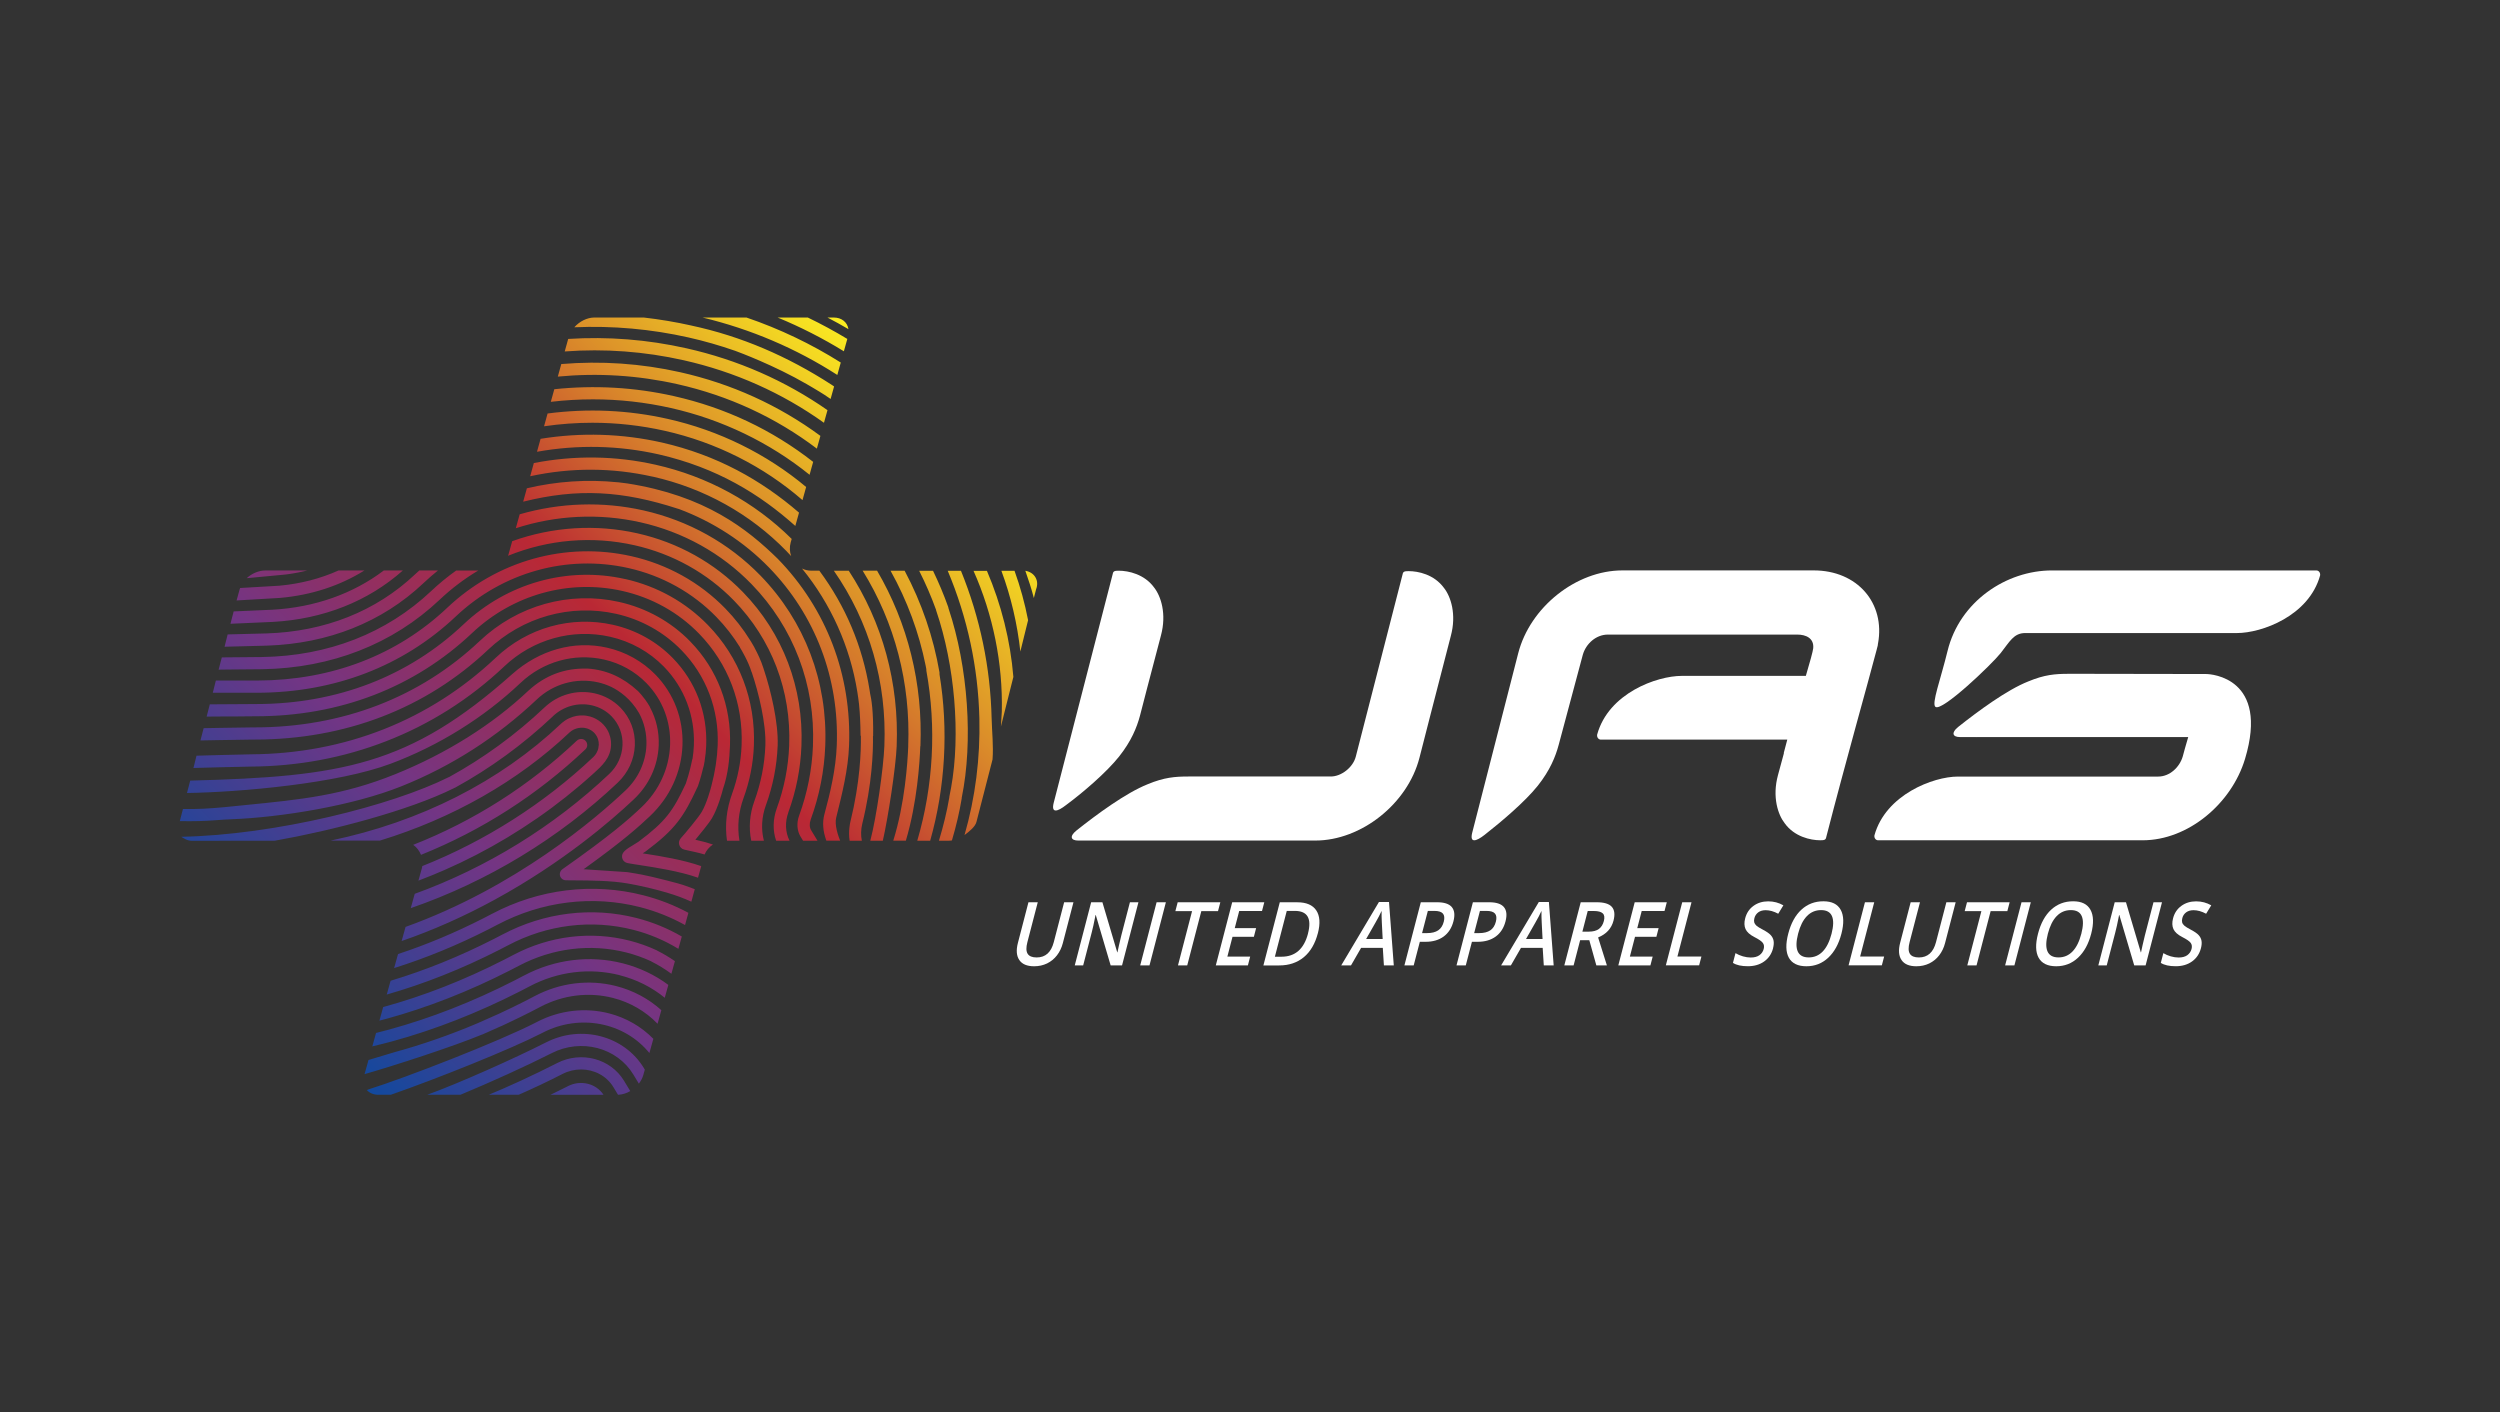 <?xml version="1.0" encoding="UTF-8"?><svg id="Artwork" xmlns="http://www.w3.org/2000/svg" xmlns:xlink="http://www.w3.org/1999/xlink" viewBox="0 0 748.68 422.99"><rect x="0" y="0" width="748.68" height="422.99" fill="#333333" stroke="none"/><defs><style>.cls-1{fill:#fff;}.cls-2{fill:url(#UAS_Gradient_RGB);}</style><linearGradient id="UAS_Gradient_RGB" x1="88.3" y1="304.88" x2="274.9" y2="118.29" gradientUnits="userSpaceOnUse"><stop offset="0" stop-color="#11499e"/><stop offset=".28" stop-color="#733584"/><stop offset=".57" stop-color="#ba2834"/><stop offset=".77" stop-color="#da8a2a"/><stop offset=".93" stop-color="#f1d123"/><stop offset="1" stop-color="#fbed21"/></linearGradient></defs><path class="cls-1" d="m335.14,226.56c3.67-4.63,5.31-8.71,6.26-12.25.95-3.54,2.59-10.2,6.26-23.95,1.77-6.53,0-11.84-2.04-14.42-2.86-3.95-7.62-5.03-10.61-5.03-1.22,0-1.63.14-1.77.95-5.99,23.27-14.97,58.1-17.69,68.58-.82,3.27,1.22,2.59,3.67.68,5.17-3.81,12.25-9.93,15.92-14.56"/><path class="cls-1" d="m421.81,171.04c-1.22,0-1.63.14-1.77.95-4.22,16.33-14.01,54.56-14.01,54.56-.82,3.27-4.35,5.99-7.48,5.99h-42.59c-4.08,0-7.35.27-12.25,2.31-6.53,2.59-15.38,9.12-21.36,13.88-2.18,1.77-1.63,2.99.54,2.99h71.03c13.74,0,27.62-11.02,31.16-24.76,0,0,5.85-22.86,9.39-36.47,1.77-6.53,0-11.84-2.04-14.42-2.99-4.08-7.76-5.03-10.61-5.03"/><path class="cls-1" d="m321.47,270.2l-3.18,12.23c-.36,1.4-.95,2.62-1.76,3.67-.81,1.05-1.8,1.85-2.96,2.42-1.17.56-2.46.85-3.88.85-2.11,0-3.59-.62-4.43-1.86-.85-1.24-.99-2.95-.43-5.12l3.16-12.18h2.79l-3.11,11.96c-.41,1.56-.38,2.71.08,3.45.46.74,1.36,1.11,2.71,1.11,2.62,0,4.33-1.53,5.12-4.59l3.1-11.93h2.78Z"/><path class="cls-1" d="m336.02,289.11h-3.41l-4.45-15.07h-.09l-.16.84c-.31,1.6-.63,3.07-.98,4.4l-2.55,9.83h-2.52l4.91-18.91h3.37l4.44,14.99h.07c.04-.2.19-.92.47-2.17.28-1.25.51-2.22.69-2.92l2.57-9.9h2.55l-4.91,18.91Z"/><path class="cls-1" d="m341.46,289.11l4.91-18.91h2.78l-4.91,18.91h-2.78Z"/><path class="cls-1" d="m355.55,289.11h-2.78l4.22-16.25h-5l.69-2.65h12.77l-.69,2.65h-5l-4.22,16.25Z"/><path class="cls-1" d="m373.71,289.11h-9.61l4.91-18.91h9.61l-.68,2.61h-6.83l-1.34,5.15h6.4l-.67,2.59h-6.4l-1.54,5.93h6.83l-.68,2.63Z"/><path class="cls-1" d="m394.66,279.48c-.81,3.12-2.21,5.51-4.19,7.16-1.99,1.65-4.44,2.48-7.37,2.48h-4.75l4.91-18.91h5.25c2.7,0,4.6.81,5.68,2.43,1.08,1.62,1.24,3.9.48,6.84Zm-2.96.1c1.18-4.53-.14-6.79-3.94-6.79h-2.41l-3.56,13.72h1.98c4.09,0,6.74-2.31,7.94-6.93Z"/><path class="cls-1" d="m414.44,289.11l-.33-5.25h-6.5l-3.02,5.25h-2.93l11.29-18.98h3.02l1.43,18.98h-2.95Zm-.37-7.91l-.26-5.15c-.03-.35-.05-.89-.06-1.63-.01-.74-.01-1.28,0-1.63-.48,1.06-1.09,2.22-1.82,3.48l-2.81,4.93h4.95Z"/><path class="cls-1" d="m435.26,275.92c-.51,1.97-1.49,3.49-2.92,4.54-1.44,1.05-3.23,1.58-5.37,1.58h-1.77l-1.84,7.07h-2.78l4.91-18.91h4.89c2.12,0,3.59.48,4.4,1.45.81.97.97,2.39.48,4.27Zm-9.39,3.52h1.48c1.43,0,2.54-.28,3.35-.83.81-.55,1.37-1.41,1.67-2.59.28-1.09.19-1.9-.26-2.43-.46-.54-1.32-.8-2.58-.8h-1.93l-1.73,6.65Z"/><path class="cls-1" d="m450.86,275.92c-.51,1.97-1.49,3.49-2.92,4.54-1.44,1.05-3.23,1.58-5.37,1.58h-1.77l-1.84,7.07h-2.78l4.91-18.91h4.89c2.12,0,3.59.48,4.4,1.45.81.97.97,2.39.48,4.27Zm-9.39,3.52h1.48c1.43,0,2.54-.28,3.35-.83.81-.55,1.37-1.41,1.67-2.59.28-1.09.19-1.9-.26-2.43-.46-.54-1.32-.8-2.58-.8h-1.93l-1.73,6.65Z"/><path class="cls-1" d="m462.32,289.11l-.33-5.25h-6.5l-3.02,5.25h-2.93l11.29-18.98h3.02l1.43,18.98h-2.95Zm-.37-7.91l-.26-5.15c-.03-.35-.05-.89-.06-1.63-.01-.74-.01-1.28,0-1.63-.48,1.06-1.09,2.22-1.82,3.48l-2.81,4.93h4.95Z"/><path class="cls-1" d="m473.21,281.56l-1.96,7.55h-2.78l4.91-18.91h4.8c2.19,0,3.7.46,4.51,1.37.82.91.99,2.29.51,4.14-.61,2.35-2.15,4.03-4.61,5.03l2.63,8.37h-3.16l-2.11-7.55h-2.74Zm.66-2.56h1.93c1.29,0,2.3-.27,3.02-.8.72-.53,1.22-1.33,1.49-2.38.28-1.07.16-1.84-.34-2.3-.51-.47-1.39-.7-2.65-.7h-1.84l-1.6,6.18Z"/><path class="cls-1" d="m494.25,289.11h-9.61l4.91-18.91h9.61l-.68,2.61h-6.83l-1.34,5.15h6.4l-.67,2.59h-6.4l-1.54,5.93h6.83l-.68,2.63Z"/><path class="cls-1" d="m498.87,289.11l4.91-18.91h2.78l-4.22,16.25h7.19l-.69,2.65h-9.97Z"/><path class="cls-1" d="m530.99,283.97c-.44,1.68-1.32,3-2.67,3.96-1.34.96-2.97,1.43-4.89,1.43s-3.41-.33-4.46-1l.76-2.92c.67.41,1.41.72,2.22.96.81.23,1.59.35,2.34.35,1.1,0,1.97-.23,2.62-.7s1.07-1.09,1.27-1.87c.18-.71.1-1.31-.26-1.8-.35-.49-1.19-1.07-2.52-1.75-1.37-.7-2.25-1.5-2.66-2.39-.4-.9-.44-1.97-.11-3.23.41-1.58,1.24-2.82,2.48-3.72,1.24-.9,2.71-1.36,4.41-1.36s3.14.4,4.55,1.19l-1.54,2.52c-1.33-.71-2.58-1.06-3.77-1.06-.9,0-1.64.22-2.22.65-.58.44-.96,1.01-1.15,1.73-.13.49-.14.91-.05,1.26.1.35.32.68.66.99.34.31,1.01.72,1.98,1.23,1.1.58,1.87,1.12,2.32,1.62.45.5.73,1.06.84,1.69.11.63.05,1.37-.17,2.22Z"/><path class="cls-1" d="m551.45,279.63c-.8,3.08-2.11,5.47-3.94,7.18-1.83,1.71-4.01,2.56-6.54,2.56s-4.31-.85-5.25-2.54c-.94-1.69-1-4.1-.19-7.22.81-3.12,2.12-5.52,3.94-7.19,1.82-1.67,4.01-2.51,6.57-2.51s4.26.85,5.2,2.55c.94,1.7,1.01,4.09.21,7.18Zm-12.97,0c-.6,2.33-.64,4.09-.11,5.29.53,1.2,1.63,1.8,3.29,1.8s3.05-.59,4.2-1.78c1.15-1.19,2.03-2.96,2.64-5.31.6-2.32.64-4.08.12-5.28-.52-1.2-1.61-1.8-3.26-1.8s-3.08.6-4.24,1.8c-1.16,1.2-2.04,2.96-2.64,5.28Z"/><path class="cls-1" d="m553.59,289.11l4.91-18.91h2.78l-4.22,16.25h7.19l-.69,2.65h-9.97Z"/><path class="cls-1" d="m585.67,270.2l-3.18,12.23c-.36,1.4-.95,2.62-1.76,3.67-.81,1.05-1.8,1.85-2.96,2.42-1.17.56-2.46.85-3.88.85-2.11,0-3.59-.62-4.43-1.86-.85-1.24-.99-2.95-.43-5.12l3.16-12.18h2.79l-3.11,11.96c-.41,1.56-.38,2.71.08,3.45.46.74,1.36,1.11,2.71,1.11,2.62,0,4.33-1.53,5.12-4.59l3.1-11.93h2.78Z"/><path class="cls-1" d="m591.93,289.11h-2.78l4.22-16.25h-5l.69-2.65h12.77l-.69,2.65h-5l-4.22,16.25Z"/><path class="cls-1" d="m600.48,289.11l4.91-18.91h2.78l-4.91,18.91h-2.78Z"/><path class="cls-1" d="m626.25,279.63c-.8,3.08-2.11,5.47-3.94,7.18-1.83,1.71-4.01,2.56-6.54,2.56s-4.31-.85-5.25-2.54c-.94-1.69-1-4.1-.19-7.22.81-3.12,2.12-5.52,3.94-7.19,1.82-1.67,4.01-2.51,6.57-2.51s4.26.85,5.2,2.55c.94,1.7,1.01,4.09.21,7.18Zm-12.97,0c-.6,2.33-.64,4.09-.11,5.29.53,1.2,1.63,1.8,3.29,1.8s3.05-.59,4.2-1.78c1.15-1.19,2.03-2.96,2.64-5.31.6-2.32.64-4.08.12-5.28-.52-1.2-1.61-1.8-3.26-1.8s-3.08.6-4.24,1.8c-1.16,1.2-2.04,2.96-2.64,5.28Z"/><path class="cls-1" d="m642.55,289.11h-3.41l-4.45-15.07h-.09l-.16.84c-.31,1.6-.63,3.07-.98,4.4l-2.55,9.83h-2.52l4.91-18.91h3.37l4.44,14.99h.07c.04-.2.19-.92.47-2.17.28-1.25.51-2.22.69-2.92l2.57-9.9h2.55l-4.91,18.91Z"/><path class="cls-1" d="m659.12,283.97c-.44,1.68-1.33,3-2.67,3.96-1.34.96-2.97,1.43-4.89,1.43s-3.41-.33-4.46-1l.76-2.92c.67.41,1.41.72,2.22.96.81.23,1.59.35,2.34.35,1.1,0,1.97-.23,2.62-.7.64-.47,1.07-1.09,1.27-1.87.18-.71.1-1.31-.25-1.8-.35-.49-1.19-1.07-2.52-1.75-1.37-.7-2.25-1.5-2.66-2.39-.4-.9-.44-1.97-.11-3.23.41-1.58,1.24-2.82,2.48-3.72,1.24-.9,2.71-1.36,4.41-1.36s3.14.4,4.55,1.19l-1.54,2.52c-1.33-.71-2.58-1.06-3.77-1.06-.9,0-1.64.22-2.22.65-.58.44-.96,1.01-1.14,1.73-.13.49-.14.91-.05,1.26.09.35.32.68.66.99s1.01.72,1.98,1.23c1.1.58,1.87,1.12,2.32,1.62.45.5.73,1.06.84,1.69.11.63.05,1.37-.17,2.22Z"/><path class="cls-2" d="m149.01,276.9c-.88.46-1.76.92-2.62,1.36-9.34,4.76-18.88,8.68-28.36,11.65l1.17-4.2c8.54-2.81,17.13-6.41,25.55-10.7.85-.43,1.72-.88,2.58-1.34,14.09-7.45,30.18-9.43,45.3-5.57,4.71,1.2,9.27,2.97,13.53,5.26l-1.01,3.66c-4.24-2.36-8.78-4.16-13.49-5.37-14.22-3.63-29.36-1.77-42.64,5.25Zm53.84-161.86c15.36,3.46,29.42,9.95,41.78,19.31l1.06-3.82c-12.49-9.19-26.61-15.6-41.98-19.06-11.66-2.62-23.65-3.45-35.62-2.45l-1.04,3.76c12.02-1.14,24.06-.38,35.79,2.26Zm-3.81,148.48c-.46-.12-.92-.23-1.38-.35-3.21-.82-6.5-1.49-9.77-1.99l-13.12-.87.34-.24c11.49-8.27,16.12-12.43,19.56-15.69,5.95-5.63,9.4-13.12,9.71-21.11.31-8-2.56-15.54-8.08-21.22-3.93-4.04-8.96-6.84-14.55-8.1-9.86-2.22-20.2.68-28.37,7.94-30.89,27.47-50.93,30.7-96.42,31.88l-.96,3.71c15.92-.24,45.16-2.82,61.01-8.77,14.42-5.41,27.87-13.78,38.88-24.2,6.75-6.39,16.09-9,24.98-7,4.89,1.1,9.3,3.55,12.74,7.09,4.83,4.97,7.34,11.56,7.06,18.56-.28,7.02-3.31,13.61-8.55,18.57-3.82,3.62-9.12,8.33-23.64,18.54-.82.55-1.07,1.64-.57,2.47.26.42.66.72,1.15.83.13.03.27.05.41.05h.07s.04,0,.05,0c.7,0,1.42.01,2.16.02,5.28.03,11.26.07,16.19.93,3.91.68,7.83,1.6,11.67,2.72,2.73.8,5.16,1.7,7.43,2.74l1.03-3.74-1.33-.5c-2.51-.98-5.17-1.65-7.74-2.29Zm-48.52,16.31c-.89.47-1.79.94-2.67,1.39-10.19,5.2-20.57,9.4-30.88,12.49l-1.15,4.13c11.25-3.21,22.58-7.71,33.67-13.37.89-.46,1.81-.93,2.72-1.41,11.65-6.16,24.93-7.8,37.42-4.61,4.79,1.22,9.34,3.14,13.53,5.7l1.02-3.69c-4.23-2.46-8.8-4.33-13.58-5.55-13.37-3.41-27.61-1.66-40.08,4.93Zm91.93-137.65l1.07-3.86c-12.27-9.6-26.31-16.23-41.72-19.7-11.73-2.64-23.77-3.33-35.8-2.06l-1.05,3.78c4.22-.5,8.44-.75,12.65-.75,7.84,0,15.64.87,23.33,2.6,15.21,3.42,29.56,10.33,41.51,19.99Zm-56.87,149.87c5.02,1.28,9.56,3.55,13.5,6.75l1.07-3.85c-4.05-3.01-8.63-5.18-13.6-6.45-9.88-2.53-20.41-1.23-29.64,3.65-.89.47-1.85.97-2.86,1.49-12.4,6.33-25.03,11.27-37.54,14.69-1.25.34-2.56.68-3.89,1.01l-1.12,4.02c2.2-.52,4.14-1.01,5.94-1.5,12.76-3.49,25.63-8.53,38.26-14.97,1.04-.53,2.02-1.04,2.92-1.52,8.4-4.44,17.98-5.62,26.98-3.33Zm50.5-48.76c2.34-6.41,3.67-13.11,3.93-19.91.68-17.38-5.55-33.75-17.54-46.08-8.54-8.78-19.47-14.86-31.61-17.59-12.42-2.79-25.38-1.98-37.47,2.36-.66,2.35-1,3.59-1.09,3.9-.05.16-.1.31-.16.47,12.13-4.91,25.21-6.01,37.86-3.16,11.45,2.58,21.76,8.31,29.81,16.58,11.3,11.62,17.17,27.04,16.53,43.42-.25,6.42-1.5,12.74-3.71,18.79-1.17,3.22-1.25,6.66-.2,9.7h4.02c-1.28-2.53-1.41-5.61-.35-8.5Zm-39.27,41.38c-.05-.03-.1-.07-.16-.09-2.58-1.2-5.3-2.16-8.09-2.88-11.62-2.97-24-1.45-34.86,4.29-.86.46-1.77.93-2.77,1.44-11.95,6.1-24.1,10.85-36.12,14.14h-.05s-1.13,4.08-1.13,4.08c.7-.18,1.41-.36,2.11-.55,12.27-3.36,24.67-8.21,36.84-14.42,1.02-.52,1.94-1,2.82-1.46,10.02-5.3,21.46-6.71,32.2-3.97,2.53.65,5,1.52,7.36,2.61l.07.05s.05.04.08.05c2.05,1.03,4.06,2.26,5.96,3.66l1.05-3.79c-1.72-1.18-3.49-2.23-5.26-3.12l-.05-.03Zm-4.35-29.11l.33-.21c.24-.16.43-.28.58-.39,8.77-6.55,11.33-10.19,15.55-19.34l.05-.12h.02c.78-2.27,1.34-4.44,1.67-5.86.05-.11.07-.16.08-.22.07-.33.13-.66.19-1v-.05c.04-.14.06-.25.08-.33v-.12c.26-1.55.42-3.1.48-4.62.39-9.88-3.15-19.18-9.97-26.19-4.85-4.99-11.06-8.45-17.96-10-12.48-2.81-25.57.86-35.04,9.81-19.86,18.78-45.23,28.8-73.38,28.98-.11,0-3.02.07-9.09.21l-7.2.2-.91,3.68,8.19-.22c4.29-.1,8.72-.2,8.88-.2h0c14.2-.08,27.86-2.63,40.62-7.59,13.15-5.1,25.06-12.65,35.4-22.43,8.56-8.09,20.39-11.4,31.65-8.87,6.21,1.4,11.79,4.51,16.16,8.99,6.12,6.3,9.31,14.66,8.96,23.54-.05,1.3-.19,2.65-.4,4l-.02.15h-.06c-.15.78-.8,3.96-1.89,7.16h.01s-.06.14-.06.14c-3.83,8.23-6.03,11.33-14.17,17.41-.24.18-.77.5-1.29.81-2.36,1.42-3.9,2.35-3.61,3.97.12.65.62,1.42,1.7,1.63.91.18,2.19.37,3.68.6,4.44.68,11.84,1.82,17.35,3.77l.96-3.47c-5.29-1.85-11.62-2.92-17.15-3.77l-.39-.06Zm12.27-147.68c15.31,3.45,29.45,9.75,42.03,18.73l1.05-3.78c-12.69-8.85-26.9-15.08-42.21-18.52-11.67-2.63-23.59-3.57-35.44-2.81l-1.04,3.75c11.93-.89,23.91,0,35.61,2.63Zm-17.52,65.53c-17.22-3.88-35.31,1.19-48.37,13.54-16.5,15.61-37.96,23.87-62.05,23.89-.13,0-2.83.02-6.28.04-2.67.02-4.84.03-7.68.05l-.94,3.67c2.2-.01,3.76-.03,6.86-.05h2.47c2.96-.03,5.17-.05,5.28-.05h.15c25.11,0,47.49-8.62,64.73-24.92,12.16-11.5,28.98-16.21,44.99-12.61,8.83,1.99,16.78,6.41,22.98,12.79,8.71,8.96,13.24,20.85,12.74,33.48-.2,4.95-1.16,9.83-2.86,14.5-1.66,4.55-2.18,9.4-1.51,14.04h3.73c-.71-4.22-.29-8.66,1.24-12.84,1.84-5.03,2.87-10.28,3.08-15.62.53-13.63-4.35-26.46-13.76-36.13-6.69-6.88-15.26-11.65-24.78-13.79Zm41.42,26.76h.02c-.72-2.34-1.86-4.65-2.69-6.19-.01-.03-.02-.05-.03-.07,0-.02-.01-.04-.02-.06-.07-.12-.14-.24-.21-.36l-.14-.24c-.21-.36-.39-.67-.53-.91l-.06-.1c-.09-.14-.16-.26-.21-.34h0s-.08-.12-.08-.12c-2.12-3.43-4.63-6.64-7.45-9.54-7.62-7.83-17.37-13.26-28.2-15.69-19.6-4.41-40.17,1.35-55.04,15.41-15.03,14.22-34.68,21.77-56.82,21.84h-12.52s-.92,3.66-.92,3.66h2.85c5.1,0,10.38,0,10.48,0h0c23.14-.06,43.7-7.96,59.46-22.87,13.96-13.2,33.27-18.61,51.66-14.48,10.14,2.28,19.27,7.36,26.39,14.69,2.65,2.73,5,5.74,7,8.97l.08.13-.04.02c.43.7,2.46,4.07,3.46,7.32l.07.11c2.04,6.01,4.32,15.35,4.07,21.9-.22,5.68-1.33,11.28-3.29,16.65-1.42,3.89-1.74,7.99-.94,11.87h3.79c-.89-3.45-.68-7.14.61-10.67,2.09-5.72,3.27-11.7,3.51-17.76.27-6.97-2.09-16.77-4.2-23.04l-.05-.15Zm-21.87-8.02c-5.77-5.94-13.16-10.05-21.37-11.89-14.85-3.34-30.44,1.02-41.71,11.68-17.92,16.94-41.23,25.89-67.43,25.89-.15,0-.3,0-.46,0-.11,0-3.3.05-10.03.15l-4.77.09-.96,3.67,5.36-.1c5.18-.08,10-.15,10.18-.16h0c.2,0,.41,0,.61,0,27.18,0,51.38-9.3,70.01-26.92,10.36-9.79,24.68-13.81,38.32-10.74,7.52,1.69,14.28,5.46,19.57,10.89,7.42,7.63,11.27,17.75,10.85,28.51-.15,3.86-.79,8.02-1.86,12.04l-.04.15h0c-.22.86-1.36,5.17-2.91,7.79-.96,1.62-5.13,6.63-6.23,7.82-.49.54-.67,1.28-.47,1.98.2.7.74,1.23,1.45,1.42.38.1.91.22,1.59.36.92.2,2.76.58,4.55,1.11.51-1.2,1.38-2.24,2.5-2.98-1.35-.48-2.95-.92-5.03-1.38l-.24-.05.16-.19c.88-1.06,3.85-4.63,4.81-6.26,1.83-3.09,3.08-7.85,3.31-8.77,1.57-4.49,1.94-9.07,2.09-12.95.46-11.75-3.75-22.82-11.86-31.16Zm-46.66,106.16c-1.03.55-2.03,1.06-2.96,1.54-2.36,1.2-4.91,2.44-7.57,3.67l-6.52,2.9c-8.28,3.51-16.65,6.42-24.87,8.67-.22.06-2.67.8-5.27,1.58l-2.55.77-1.18,4.23c8.7-2.48,26.49-8.25,35.13-11.83l.13-.05v.02s5.57-2.48,5.57-2.48c.07-.02.14-.04.2-.07.2-.09.41-.19.61-.29.17-.08.34-.16.51-.24l.57-.27c2.56-1.2,4.81-2.3,6.89-3.36.95-.48,1.96-1.01,3.01-1.56,6.78-3.59,14.51-4.54,21.76-2.69,5.14,1.31,9.76,3.99,13.37,7.74l1.13-4.07c-3.79-3.43-8.47-5.92-13.53-7.22-8.14-2.08-16.82-1.01-24.42,3.01Zm.8,7.69l-.23.12c-11.48,5.91-39.51,16.74-50.36,20.14-.14.04-.28.11-.43.2.82.91,2.06,1.4,3.49,1.39h3.68c13.76-4.8,35.73-13.56,45.27-18.48l.23-.12c11.04-5.71,24.42-3.13,31.93,6.1l1.18-4.25c-3.58-3.67-8.15-6.3-13.2-7.61-7.18-1.86-14.84-.97-21.57,2.51Zm-17.62-135.15h-6.66c-2.64,1.88-5.16,3.95-7.48,6.14-13.36,12.63-30.88,19.47-50.69,19.77-.17,0-6.17.06-12.02.11l-.96,3.67,3.19-.04c4.77-.04,9.7-.08,9.84-.09,20.74-.33,39.12-7.53,53.15-20.8,3.53-3.34,7.43-6.29,11.61-8.78Zm22.3,43.64c3.15-2.98,7.5-4.2,11.65-3.27,2.27.51,4.32,1.65,5.92,3.29,2.24,2.31,3.41,5.37,3.28,8.62-.13,3.27-1.54,6.34-3.98,8.64-16.59,15.69-36.73,28.11-58.25,35.9l-1.19,4.29c22.93-7.92,44.36-20.91,61.96-37.56,3.15-2.98,4.98-6.96,5.15-11.19.17-4.25-1.36-8.25-4.29-11.27-2.09-2.15-4.76-3.63-7.72-4.3-5.36-1.21-10.98.37-15.04,4.21-8.62,8.15-18.21,15.15-28.52,20.82-.01.01-.02.02-.03.02l-.09.03s-.08.03-.12.05c-16.88,8.43-51.79,17.29-80.03,17.82.75.45,1.72,1.18,3.13,1.2l24.86-.02c17-2.99,40.21-9.01,53.66-15.73.04-.02.05-.03.07-.04.11-.04.21-.08.31-.13,10.59-5.82,20.44-13.01,29.29-21.38Zm-40.01-43.65c-.43.38-.85.77-1.27,1.16-11.66,11.03-27.03,17.15-44.46,17.69-.19,0-6.22.17-11.66.3l-.93,3.69c5.55-.13,12.49-.32,12.66-.33,18.36-.58,34.58-7.05,46.91-18.72,1.36-1.29,2.82-2.56,4.35-3.8h-5.6Zm-10.63,0c-9.2,6.98-20.71,11.04-33.31,11.75-.19,0-3.76.18-11.65.51l-.96,3.7c8.42-.35,12.56-.55,12.72-.56,15.09-.84,28.54-6.17,38.92-15.41h-5.73Zm-35.44,0h-.04c-1.94,0-4,.86-5.58,2.31l1.17-.11c7.61-.69,10.42-.98,10.58-1,2.2-.28,4.36-.69,6.43-1.21h-12.56Zm115.96-28.11c15.38,3.46,29.23,11.17,40.04,22.28.48.49.96,1,1.43,1.52-.46-1.31-.51-2.71-.15-4.04l.31-1.1c-11.14-11.04-25.24-18.73-40.77-22.22-12.02-2.7-24.28-2.87-36.45-.5l-1.09,3.95c12.21-2.65,24.55-2.61,36.67.12Zm-20.18,81.72c.37-.35.57-.81.58-1.31,0-.49-.17-.94-.51-1.29-.69-.72-1.86-.73-2.6-.04-14.29,13.51-30.77,24-49,31.19,1.05.75,1.86,1.81,2.33,3,18.28-7.35,34.83-17.97,49.19-31.55Zm-11.73,87.7l-.24.12c-8.88,4.53-26.15,12.27-35.35,15.57h9.96c8.95-3.71,20.32-8.89,27.03-12.32l.24-.12c8.84-4.52,19.6-1.7,24.51,6.43l1.62,2.69c.63-.82,1.1-1.72,1.35-2.63l.44-1.57-.24-.4c-5.89-9.75-18.77-13.16-29.32-7.76Zm79.23-66.71c2.6-7.11,4.06-14.53,4.36-22.05.76-19.26-6.14-37.39-19.43-51.05-9.46-9.72-21.57-16.46-35.02-19.49-12.17-2.74-24.98-2.33-37.06,1.17l-1.16,4.17c12.12-3.93,25.03-4.54,37.35-1.77,12.76,2.87,24.25,9.26,33.22,18.48,12.6,12.95,19.14,30.14,18.42,48.4-.28,7.14-1.67,14.18-4.14,20.94-.81,2.22-.65,4.53.44,6.33l.73,1.2h4.33s-1.89-3.12-1.89-3.12c-.52-.86-.57-2.03-.14-3.21Zm-75.95,72.93h0l-.24.12c-6.57,3.35-14.48,7.01-20.2,9.35h8.96c4.41-1.93,8.75-3.99,12.88-6.1l.25-.13c1.78-.91,3.68-1.34,5.54-1.34,3.9,0,7.63,1.9,9.69,5.31l1.37,2.27c1.23-.03,2.49-.41,3.67-1.1l-1.87-3.09c-4.03-6.66-12.83-8.99-20.05-5.3Zm32.28-189.35c15.31,3.44,29.56,10.62,41.22,20.75l1.09-3.93c-11.83-9.91-26.16-16.96-41.44-20.39-11.81-2.66-23.92-3.2-35.99-1.62l-1.06,3.83c4.82-.7,9.65-1.06,14.46-1.06,7.29,0,14.56.81,21.72,2.42Zm-28.48,90.27l.07-.06c.16-.13.31-.25.47-.36l.05-.04s.06-.04.07-.04l.11-.07c.06-.04.11-.06.15-.09.06-.03.13-.07.2-.11.05-.03.1-.05.18-.08.83-.39,1.75-.56,2.65-.5.07,0,.13,0,.17.01l.33.04c.24.04.46.09.69.15.05.02.08.03.15.05.1.03.17.06.24.09.09.04.19.08.28.12.06.03.12.06.19.09l.45.26c.06.04.11.08.19.13.04.03.06.05.12.09.05.04.09.07.13.1l.15.12c.09.08.18.16.25.24.08.08.16.17.24.26l.08.1c.06.08.12.16.2.26l.2.32s.04.08.08.13c.05.09.1.18.15.3l.11.26c.04.11.08.21.1.29l.03.1c.01.06.03.1.04.14l.06.27s.01.07.03.14l.03.18c.01.08.02.16.03.27v.23c.02.07.02.11.02.16,0,.07,0,.14,0,.23l-.13.99c-.03.12-.06.24-.09.34-.03.11-.07.23-.11.33l-.07.16c-.05.12-.1.24-.17.36-.02.05-.05.09-.08.16-.03.05-.05.1-.09.16-.03.06-.06.1-.09.15l-.11.17c-.03.05-.07.1-.11.15-.09.12-.19.24-.31.38l-.06.07c-.09.1-.18.19-.28.28-14.65,13.85-32.34,25.12-51.15,32.59-.04.24-.09.49-.15.73l-1.01,3.63c2.65-1,5.27-2.07,7.77-3.16,3.23-1.41,6.45-2.95,9.58-4.57,3.13-1.62,6.25-3.36,9.27-5.18,3.02-1.82,6.03-3.76,8.93-5.77,2.91-2.01,5.78-4.14,8.54-6.33,2.77-2.2,5.51-4.51,8.12-6.88l.29-.26c2.34-2.11,4.99-4.5,5.18-8.26.09-1.69-.3-3.34-1.12-4.76-1.28-2.21-3.55-3.77-6.09-4.18-.09-.02-.19-.03-.31-.05l-.25-.03c-.13-.01-.25-.02-.36-.03-1.5-.1-3.02.19-4.39.83-.11.05-.23.11-.34.16-.1.05-.2.11-.31.16-.09.05-.18.1-.24.14l-.08.05c-.07.04-.13.08-.16.1-.07.05-.14.09-.18.12-.26.17-.54.38-.77.58-.05.04-.11.09-.13.11-.1.08-.21.18-.32.29-18.28,17.28-42.09,29.34-68.94,34.93h14.77c21.77-6.65,41.37-17.81,56.69-32.29.06-.06.12-.11.2-.18Zm-.52,105.97l-.25.13c-1.5.76-3.1,1.56-5,2.47h15.88c-2.22-3.39-6.83-4.54-10.63-2.6Zm-68.7-154.43c-5.44,2.45-11.41,3.99-17.73,4.57-.35.03-7,.42-11.77.69-.06.16-.12.32-.16.48l-.9,3.25h0c7.22-.4,12.76-.74,13.01-.76h0c9.39-.84,17.89-3.61,25.28-8.22h-7.73Zm148.3.08c10.65,15.3,15.89,33.43,15.14,52.46-.26,6.5-2.34,21.34-4.22,28.41h3.75c1.57-6.82,3.9-21.98,4.15-28.32.74-18.89-4.22-37.06-14.35-52.54h-4.47Zm60.38,1.98c-.62-1.04-1.65-1.72-3.03-1.96.97,2.79,1.84,5.35,2.55,8.17l.67-2.61c.49-1.28.42-2.56-.19-3.59Zm-60.41-77.8s-.04,0-.06,0h-1.82c2.12,1.1,4.23,2.27,6.29,3.48-.33-2.1-2.06-3.48-4.4-3.48Zm10.84,112.23c-.04-.28-.08-.56-.13-.83-2.11-13.02-7.16-24.99-15.02-35.59h-2.44c-.96,0-1.89-.22-2.74-.64,8.65,10.62,14.37,23.35,16.55,36.87.21,1.27.38,2.56.53,3.84v.05c.27,2.62.41,5.75.45,9.32h.09s0,.15,0,.15c.07,4.52-.24,13.82-3.1,25.42-.17.69-.69,3.14-.27,5.86h3.66c-.33-1.52-.29-3.37.11-5,2.97-12.04,3.29-21.59,3.22-26.21v-.15s.05,0,.05,0c.11-7.34-.52-11.13-.91-12.74l-.05-.34Zm-36.94-112.23h-13.18c14.45,3.48,28.02,9.26,40.36,17.2l1.03-3.72c-8.8-5.55-18.29-10.08-28.21-13.47Zm64.21,75.84h-3.97c5.93,14.09,9.11,28.96,9.48,44.21.28,11.9-1.21,23.65-4.45,34.94,1.43-1.08,3.28-2.53,3.6-4.03l4.79-18.61c.31-4.08-.17-8.23-.27-12.31-.36-15.23-3.45-30.09-9.18-44.18Zm-6.43,31v-.02s0-.02,0-.02c.02-.2.02-.36,0-.51-1.83-10.63-5.34-20.87-10.44-30.46h-4.22c4.98,8.93,8.52,18.5,10.52,28.45.04.2.08.39.11.59l.08.42v.02c-.01.19,0,.34.02.49,3.05,16.88,2.1,34.47-2.73,50.88h3.87c4.54-16.06,5.51-33.29,2.79-49.83Zm2.7-19.71c-.02-.18-.05-.31-.09-.43-1.31-3.69-2.85-7.34-4.55-10.86h-4.15c1.92,3.79,3.62,7.71,5.04,11.65v.04c.02.08.04.15.06.23h0c5.58,16.38,7.33,37.18,4.47,53-.16.91-.34,1.81-.52,2.68-.02.1-.03.2-.03.33-.71,4.17-1.76,8.51-3.1,12.91h2.85c.33,0,.67-.02,1.04-.08,1.27-4.28,2.26-8.5,2.93-12.55.01-.07.01-.14.01-.21v-.04c3.46-16.89,1.91-39.13-3.95-56.67Zm-25.71-11.31c9.65,15.58,14.36,33.7,13.64,52.43h0s.01.08.01.08c-.19,4.83-1,17.22-4.49,28.34h3.77c3.4-11.39,4.15-23.51,4.32-28.21v-.07s.05-.04.05-.04c.73-18.63-3.76-36.8-12.99-52.54h-4.33Zm-16.43-75.82h-9.04c6.87,2.83,13.54,6.23,19.84,10.11l1.03-3.7c-3.82-2.31-7.8-4.47-11.83-6.41Zm49.62,75.84c5.87,13.18,8.8,27.74,8.48,42.12-.02.74-.24,3.78-.27,4.52l3.73-14.85c-.89-10.9-3.61-21.68-7.92-31.77h-4.03Zm8.35,0c2.86,7.68,4.8,16.03,5.68,24.19l2.32-9.39c-.97-5.02-2.3-9.88-4.06-14.79h-3.94Zm-61.71-13.42l1.11-3.99c-11.3-9.75-24.6-17.24-41.13-21.01-11.93-2.68-24.13-3.05-36.27-1.1l-1.07,3.88c12.18-2.18,24.46-1.92,36.48.79,17.4,4,30.18,11.86,40.89,21.43Zm-62.31,42.72c-6.75-.21-12.62,2.01-17.64,6.62-10.75,10.16-24.53,18.81-39.86,25-15.73,6.35-28.03,7.57-45.06,9.26-2.08.21-4.24.42-6.47.65-.01,0-.03,0-.04,0h-.05c-4.19.38-7.03.56-11.96.52l-.94,3.62c4.49.07,7.5-.02,10.86-.28,1.54-.12,3.07-.22,4.61-.28,14.75-.56,36.33-4.03,50.94-9.89,15.01-6.01,28.63-14.76,40.5-25.98,4.95-4.68,11.8-6.6,18.32-5.14,1.34.3,2.66.76,3.95,1.36,2.43,1.19,5.83,3.51,8.31,7.79h0s.09.15.09.15c1.54,2.87,2.29,6.15,2.16,9.48-.2,5.14-2.43,9.97-6.27,13.6-8.83,8.35-32.91,29.03-65.86,40.87l-1.18,4.23c9.32-3.2,18.73-7.38,27.97-12.43,20.3-11.1,34.77-23.58,41.59-30.03,4.55-4.3,7.19-10.04,7.43-16.15.16-4.01-.75-7.95-2.62-11.4l-.07-.13.03-.02c-.4-.69-.84-1.37-1.31-2.03l-.09-.12c-.07-.09-.13-.18-.2-.26l-.07-.09c-.59-.79-1.22-1.53-1.86-2.19-.02-.02-.04-.03-.06-.05l-.05-.04c-4.23-3.87-9.16-6.29-15.09-6.66Zm11.85-55.47l-.38-.05c-.81-.11-1.57-.21-2.32-.29h-.14c-9.04-.91-18.16-.3-27.09,1.81l-1.11,4.01c16.34-4.08,29.78-3.3,46.46,2.15h0s.15.03.15.03c10.19,3.79,19.53,9.84,26.99,17.51,13.89,14.28,21.1,33.24,20.31,53.37-.28,7.11-1.95,14.1-3.71,20.6-.64,2.37-.44,5.01.59,7.85h4.13c-.6-1.49-1.72-4.71-1.18-6.89l.11-.44c1.7-6.83,3.46-13.89,3.74-21.04.83-21.13-6.74-41.03-21.33-56.02-9.11-8.92-21.72-18.96-45.23-22.61Zm19.34-47.27c-4.64-1.04-9.44-1.85-14.25-2.4h-14.88c-2.11.03-4.36,1.13-5.94,2.92,11.46-.5,22.96.52,34.21,3.05,4.71,1.06,9.41,2.41,13.97,4,1.18.43,11.76,4.37,21.47,10,0,0,3.63,2.1,5.29,3.19.61.4,1.22.82,1.82,1.23l1.04-3.75c-.09-.06-.19-.13-.28-.19-.17-.12-.35-.24-.52-.35-13.14-8.5-27-14.49-41.92-17.69Z"/><path class="cls-1" d="m693.74,170.83h-79.25c-13.65,0-27.64,9.28-31.26,24.14-2.1,8.6-4.84,15.78-3.62,16.72,1.96,1.52,16.85-12.73,19.52-16.09s3.88-6.02,7.36-6.02h63.42c7.36,0,21.55-5.09,24.9-17.27.13-.94-.54-1.47-1.07-1.47"/><path class="cls-1" d="m619.46,201.79c-4.02,0-7.23.27-12.05,2.28-6.43,2.54-15.13,8.97-21.02,13.65-2.14,1.74-1.61,3.01.54,3.01h4.66c.13.04.26,0,.39,0h63.33c-.67,2.41-1.37,4.61-1.64,5.81-.94,3.21-3.88,6.02-7.36,6.02h-59.97c-7.36,0-21.65,5.43-25,17.61-.13.94.54,1.47,1.07,1.47h79.25c13.65,0,26.63-10.99,30.66-24.36,7.31-24.29-10.11-25.43-11.65-25.43l-41.2-.07Z"/><path class="cls-1" d="m562.41,192.74c2.23-12.12-6.18-21.92-19.26-21.92h-57.27c-13.91,0-27.68,11.04-31.22,24.82l-13.77,53.72c-.82,3.27,1.23,2.59,3.68.68,5.05-3.95,12.14-9.95,15.95-14.73,3.68-4.64,5.32-8.73,6.27-12.27l7.23-27c.95-3.27,3.95-6,7.5-6h56.72c2.59,0,5.05,1.09,4.77,4.09-.1.96-.99,4.14-2.21,8.28h-37.14c-7.5,0-21.95,5.18-25.36,17.59-.14.95.55,1.5,1.09,1.5h55.85c-.4,1.46-.77,2.84-1.08,4.1l.09-.1c-.56,2.03-1.15,4.23-1.8,6.64-1.77,6.54,0,11.86,2.05,14.45,2.86,3.95,7.64,5.05,10.64,5.05,1.23,0,1.64-.14,1.77-.95,5.83-22.67,12.32-45.51,15.18-56.41h0s0-.03,0-.04c.08-.3.16-.62.24-.9.05-.19.06-.39.07-.6Z"/></svg>